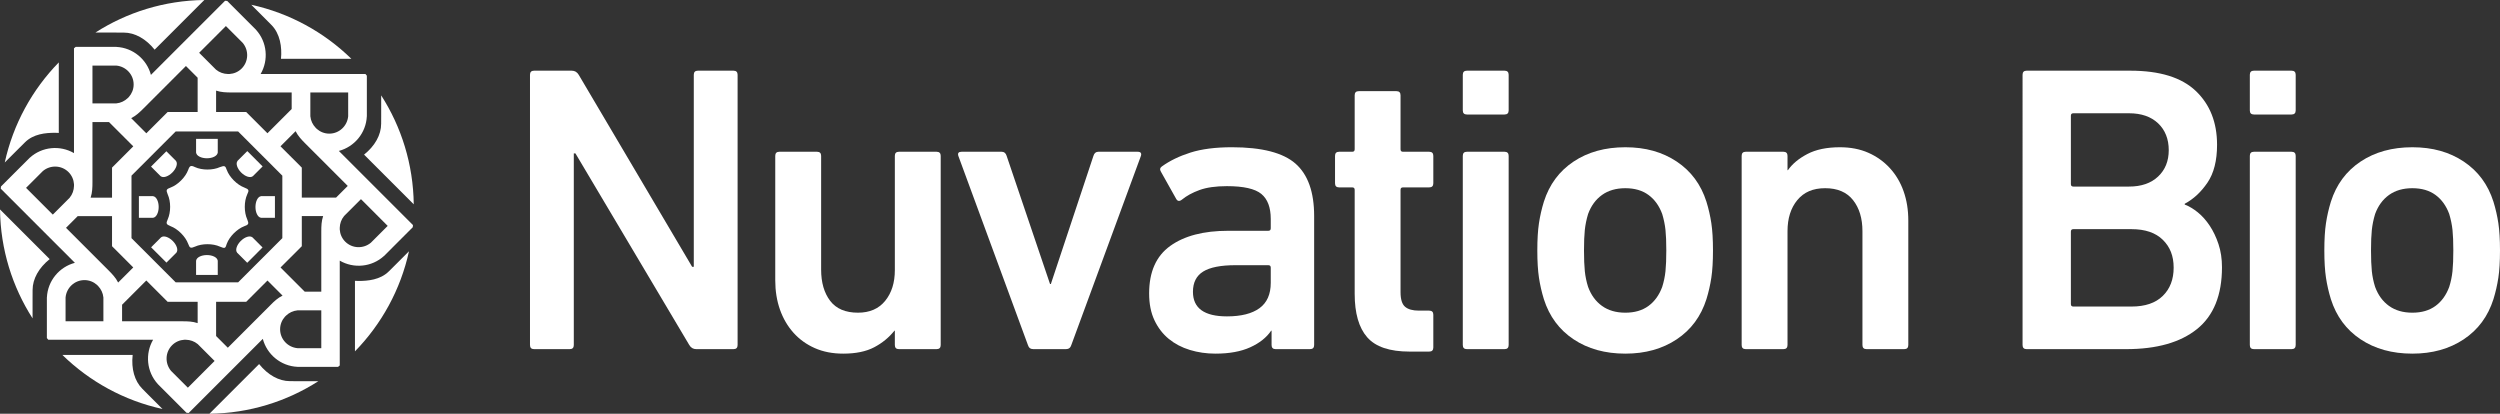<svg xmlns="http://www.w3.org/2000/svg" id="Layer_1" viewBox="0 0 8374.02 1385.89"><rect x="0" y="0" width="8374.02" height="1385.89" fill="#333333" stroke="none"/><path d="M1775.27,250.46c0-9.1,4.57-13.7,13.7-13.7h126.15c10.11,0,17.84,4.6,23.32,13.7l380.01,643.31h5.48V250.46c0-9.1,4.57-13.7,13.7-13.7h119.33c9.13,0,13.7,4.6,13.7,13.7v905.24c0,9.19-4.57,13.76-13.7,13.76h-124.81c-10.05,0-17.84-4.57-23.32-13.76l-381.35-641.88h-5.48v641.88c0,9.19-4.57,13.76-13.7,13.76h-119.33c-9.13,0-13.7-4.57-13.7-13.76V250.46Z" style="fill:#fff;"></path><path d="M3011.08,1169.46c-9.13,0-13.7-4.57-13.7-13.76v-47.98h-1.4c-18.33,22.89-40.91,41.4-67.89,55.53-26.97,14.19-61.49,21.31-103.57,21.31-35.68,0-67.46-6.21-95.35-18.57-27.89-12.3-51.63-29.47-71.3-51.39-19.67-21.98-34.77-47.79-45.3-77.51-10.47-29.71-15.77-62.41-15.77-98.09v-416.94c0-9.13,4.57-13.73,13.76-13.73h126.15c9.13,0,13.76,4.6,13.76,13.73v381.29c0,42.95,10.05,77.72,30.14,104.2,20.09,26.55,51.2,39.82,93.28,39.82,39.33,0,69.71-13.27,91.21-39.82,21.49-26.48,32.27-60.76,32.27-102.83v-382.66c0-9.13,4.57-13.73,13.7-13.73h126.15c9.13,0,13.76,4.6,13.76,13.73v633.63c0,9.19-4.63,13.76-13.76,13.76h-126.15Z" style="fill:#fff;"></path><path d="M3460.96,1169.46c-9.13,0-15.1-4.57-17.84-13.76l-233.13-633.63c-2.74-9.13.85-13.73,10.96-13.73h134.43c8.22,0,13.7,4.6,16.44,13.73l145.39,429.3h2.74l142.65-429.3c2.74-9.13,8.22-13.73,16.44-13.73h131.69c10.05,0,13.7,4.6,10.96,13.73l-233.19,633.63c-2.74,9.19-8.71,13.76-17.84,13.76h-109.71Z" style="fill:#fff;"></path><path d="M4272.98,1169.46c-9.13,0-13.7-4.57-13.7-13.76v-47.98h-1.4c-15.53,22.89-38.84,41.4-69.96,55.53-31.05,14.19-69.96,21.31-116.59,21.31-30.14,0-58.75-4.14-85.73-12.36-26.97-8.22-50.53-20.58-70.63-37.02-20.09-16.5-36.1-37.26-47.98-62.41-11.93-25.15-17.84-55.1-17.84-89.87,0-72.21,23.5-125.24,70.63-159.09,47.06-33.82,111.78-50.75,194.1-50.75h134.43c5.48,0,8.22-2.74,8.22-8.25v-31.54c0-38.39-10.53-66.27-31.54-83.66-21.07-17.35-59.48-26.06-115.26-26.06-37.51,0-68.13,4.35-91.88,13.03-23.81,8.71-43.47,19.42-59,32.24-8.22,6.39-14.61,5.48-19.18-2.77l-50.78-90.51c-4.57-7.31-3.65-13.24,2.74-17.84,26.55-19.21,58.51-34.73,96.02-46.64,37.51-11.87,83.66-17.84,138.57-17.84,100.58,0,171.63,18.33,213.28,54.89,41.58,36.56,62.41,95.1,62.41,175.56v432.01c0,9.19-4.63,13.76-13.76,13.76h-115.19ZM4109.75,1059.75c47.55,0,83.9-9.13,109.05-27.46,25.15-18.27,37.75-46.64,37.75-85.06v-50.72c0-5.48-2.74-8.22-8.22-8.22h-109.78c-49.38,0-85.48,7.09-108.31,21.25-22.89,14.19-34.34,36.77-34.34,67.89,0,54.86,37.93,82.32,113.85,82.32Z" style="fill:#fff;"></path><path d="M4721.46,1177.68c-66.73,0-114.1-16.01-141.98-48.04-27.89-31.96-41.83-80.43-41.83-145.39v-348.35c0-5.48-2.74-8.22-8.22-8.22h-43.9c-9.13,0-13.7-4.57-13.7-13.73v-91.88c0-9.13,4.57-13.73,13.7-13.73h43.9c5.48,0,8.22-2.74,8.22-8.22v-181.07c0-9.13,4.57-13.7,13.76-13.7h126.15c9.13,0,13.7,4.57,13.7,13.7v181.07c0,5.48,2.74,8.22,8.28,8.22h87.74c9.13,0,13.76,4.6,13.76,13.73v91.88c0,9.16-4.63,13.73-13.76,13.73h-87.74c-5.54,0-8.28,2.74-8.28,8.22v342.87c0,23.81,5.05,40.06,15.1,48.71,10.05,8.71,25.57,13.03,46.64,13.03h34.28c9.13,0,13.76,4.57,13.76,13.7v109.78c0,9.13-4.63,13.7-13.76,13.7h-65.82Z" style="fill:#fff;"></path><path d="M4913.49,383.53c-9.13,0-13.7-4.57-13.7-13.73v-119.33c0-9.1,4.57-13.7,13.7-13.7h126.15c9.13,0,13.76,4.6,13.76,13.7v119.33c0,9.16-4.63,13.73-13.76,13.73h-126.15ZM4913.49,1169.46c-9.13,0-13.7-4.57-13.7-13.76v-633.63c0-9.13,4.57-13.73,13.7-13.73h126.15c9.13,0,13.76,4.6,13.76,13.73v633.63c0,9.19-4.63,13.76-13.76,13.76h-126.15Z" style="fill:#fff;"></path><path d="M5444.29,1184.56c-67.64,0-125.48-16.01-173.46-48.04-48.04-31.96-81.16-76.78-99.49-134.43-7.31-23.75-12.79-47.73-16.44-71.97-3.65-24.23-5.48-54.64-5.48-91.21s1.83-66.97,5.48-91.24c3.65-24.2,9.13-48.22,16.44-72,18.33-57.63,51.45-102.41,99.49-134.43,47.98-32,105.82-48.01,173.46-48.01s124.14,16.01,172.18,48.01c47.98,32.03,81.1,76.81,99.43,134.43,7.31,23.78,12.79,47.79,16.44,72,3.65,24.26,5.48,54.64,5.48,91.24s-1.83,66.97-5.48,91.21c-3.65,24.23-9.13,48.22-16.44,71.97-18.33,57.66-51.45,102.47-99.43,134.43-48.04,32.03-105.45,48.04-172.18,48.04ZM5444.29,1047.39c31.11,0,56.93-7.55,77.51-22.65,20.58-15.1,35.86-36.35,45.97-63.81,5.48-17.35,9.13-34.95,10.96-52.76,1.83-17.84,2.74-40.91,2.74-69.26s-.91-51.2-2.74-68.59c-1.83-17.38-5.48-35.19-10.96-53.49-10.11-27.46-25.39-48.71-45.97-63.81-20.58-15.07-46.39-22.62-77.51-22.62s-57.11,7.55-78.18,22.62c-21.01,15.1-36.59,36.35-46.64,63.81-5.48,18.3-9.13,36.1-10.96,53.49-1.83,17.38-2.74,40.24-2.74,68.59s.91,51.42,2.74,69.26c1.83,17.81,5.48,35.4,10.96,52.76,10.05,27.46,25.63,48.71,46.64,63.81,21.07,15.1,47.12,22.65,78.18,22.65Z" style="fill:#fff;"></path><path d="M6252.23,1169.46c-9.19,0-13.76-4.57-13.76-13.76v-381.26c0-42.98-10.53-77.72-31.54-104.24-21.07-26.52-52.12-39.79-93.28-39.79s-71.3,13.27-93.28,39.79c-21.92,26.52-32.88,61.25-32.88,104.24v381.26c0,9.19-4.63,13.76-13.76,13.76h-126.15c-9.13,0-13.7-4.57-13.7-13.76v-633.63c0-9.13,4.57-13.73,13.7-13.73h126.15c9.13,0,13.76,4.6,13.76,13.73v48.01h1.34c14.61-21.04,36.35-39.12,65.15-54.19,28.8-15.1,65.15-22.65,109.05-22.65,35.68,0,67.46,6.18,95.35,18.54,27.89,12.33,51.87,29.47,72.03,51.42,20.09,21.95,35.44,47.79,45.91,77.51,10.53,29.71,15.77,62.41,15.77,98.06v416.94c0,9.19-4.57,13.76-13.7,13.76h-126.15Z" style="fill:#fff;"></path><path d="M6774.81,250.46c0-9.1,4.57-13.7,13.7-13.7h346.98c98.76,0,171.94,22.62,219.49,67.89,47.55,45.27,71.3,105.39,71.3,180.37,0,53.03-10.72,95.32-32.21,126.88-21.49,31.54-46.88,55.1-76.11,70.63v2.74c14.61,5.48,29.22,14.19,43.9,26.06,14.61,11.9,27.89,26.76,39.76,44.6,11.87,17.81,21.68,38.39,29.47,61.71,7.79,23.32,11.69,49.16,11.69,77.51,0,93.25-27.95,162.29-83.66,207.1-55.83,44.81-134.92,67.22-237.33,67.22h-333.28c-9.13,0-13.7-4.57-13.7-13.76V250.46ZM7131.41,624.94c41.16,0,73.61-11.2,97.36-33.61,23.81-22.41,35.68-51.87,35.68-88.47s-11.87-67.43-35.68-89.84c-23.75-22.41-56.2-33.61-97.36-33.61h-186.55c-5.48,0-8.22,2.74-8.22,8.22v229.05c0,5.51,2.74,8.25,8.22,8.25h186.55ZM6936.64,1018.59c0,5.48,2.74,8.22,8.22,8.22h194.77c45.72,0,80.67-11.87,104.9-35.68,24.23-23.75,36.35-55.28,36.35-94.62s-12.12-69.5-36.35-93.28c-24.23-23.78-59.18-35.65-104.9-35.65h-194.77c-5.48,0-8.22,2.74-8.22,8.22v242.78Z" style="fill:#fff;"></path><path d="M7549.75,383.53c-9.13,0-13.7-4.57-13.7-13.73v-119.33c0-9.1,4.57-13.7,13.7-13.7h126.15c9.13,0,13.76,4.6,13.76,13.7v119.33c0,9.16-4.63,13.73-13.76,13.73h-126.15ZM7549.75,1169.46c-9.13,0-13.7-4.57-13.7-13.76v-633.63c0-9.13,4.57-13.73,13.7-13.73h126.15c9.13,0,13.76,4.6,13.76,13.73v633.63c0,9.19-4.63,13.76-13.76,13.76h-126.15Z" style="fill:#fff;"></path><path d="M8080.49,1184.56c-67.64,0-125.48-16.01-173.46-48.04-48.04-31.96-81.16-76.78-99.49-134.43-7.31-23.75-12.79-47.73-16.44-71.97-3.65-24.23-5.48-54.64-5.48-91.21s1.83-66.97,5.48-91.24c3.65-24.2,9.13-48.22,16.44-72,18.33-57.63,51.45-102.41,99.49-134.43,47.98-32,105.82-48.01,173.46-48.01s124.14,16.01,172.18,48.01c47.98,32.03,81.1,76.81,99.43,134.43,7.31,23.78,12.79,47.79,16.44,72,3.65,24.26,5.48,54.64,5.48,91.24s-1.83,66.97-5.48,91.21c-3.65,24.23-9.13,48.22-16.44,71.97-18.33,57.66-51.45,102.47-99.43,134.43-48.04,32.03-105.45,48.04-172.18,48.04ZM8080.49,1047.39c31.11,0,56.93-7.55,77.51-22.65,20.58-15.1,35.86-36.35,45.97-63.81,5.48-17.35,9.13-34.95,10.96-52.76,1.83-17.84,2.74-40.91,2.74-69.26s-.91-51.2-2.74-68.59c-1.83-17.38-5.48-35.19-10.96-53.49-10.11-27.46-25.39-48.71-45.97-63.81-20.58-15.07-46.39-22.62-77.51-22.62s-57.11,7.55-78.18,22.62c-21.01,15.1-36.59,36.35-46.64,63.81-5.48,18.3-9.13,36.1-10.96,53.49-1.83,17.38-2.74,40.24-2.74,68.59s.91,51.42,2.74,69.26c1.83,17.81,5.48,35.4,10.96,52.76,10.05,27.46,25.63,48.71,46.64,63.81,21.07,15.1,47.12,22.65,78.18,22.65Z" style="fill:#fff;"></path><path d="M109.19,971.23c0-37.12,20.91-74.21,57.21-103.31l-25.06-25.06-44.26-44.25L7.5,709.02l-7.5-7.5c1.63,134.27,41.44,259.36,109.08,364.89v-70.4l.11-24.78Z" style="fill:#fff;"></path><path d="M83.44,476.95c28.49-28.49,68.93-32.15,100.97-32.15,4.17,0,8.33.15,12.49.44v-236.23C108.06,300.07,44.08,415.5,15.92,544.32l49.9-49.9,17.62-17.47Z" style="fill:#fff;"></path><path d="M971.23,1276.7c-37.12,0-74.21-20.91-103.31-57.21l-25.06,25.06-44.26,44.26-89.59,89.59-7.5,7.5c134.27-1.63,259.35-41.44,364.89-109.09h-70.4s-24.78-.11-24.78-.11Z" style="fill:#fff;"></path><path d="M1302.54,908.88c-28.87,28.87-71.5,32.2-101.06,32.2-4.17,0-8.33-.15-12.49-.44v236.22c88.83-91.04,152.81-206.45,180.96-335.25l-49.87,49.87-17.54,17.39Z" style="fill:#fff;"></path><path d="M414.66,109.19c37.12,0,74.21,20.91,103.31,57.21l25.06-25.06,44.26-44.26L676.87,7.5l7.5-7.5c-134.27,1.63-259.36,41.44-364.89,109.09h70.4s24.78.11,24.78.11Z" style="fill:#fff;"></path><path d="M908.88,83.3c29.39,29.39,36.1,74.47,32.31,113.6h235.68c-91.03-88.82-206.41-152.79-335.19-180.95l49.83,49.83,17.37,17.52Z" style="fill:#fff;"></path><path d="M1276.7,414.66c0,37.12-20.91,74.21-57.21,103.31l25.06,25.06,44.26,44.25,89.59,89.59,7.5,7.5c-1.63-134.27-41.44-259.36-109.09-364.89v70.4l-.11,24.78Z" style="fill:#fff;"></path><path d="M476.89,1302.41c-26.21-26.22-37.63-67.19-32.53-113.41h-235.33c91.05,88.84,206.46,152.81,335.27,180.97l-49.88-49.88-17.52-17.67Z" style="fill:#fff;"></path><path d="M693.09,530.14c19.17,0,34.71-8.11,36.05-18.35h.26v-46.57h-72.62v46.57h.26c1.35,10.24,16.88,18.35,36.05,18.35Z" style="fill:#fff;"></path><path d="M693.09,854.35c-19.17,0-34.71,8.11-36.05,18.35h-.26v48.19h72.62v-48.19h-.26c-1.35-10.24-16.88-18.35-36.05-18.35Z" style="fill:#fff;"></path><path d="M874.13,657.25c-10.27,1.28-18.42,16.85-18.42,36.06s8.14,34.78,18.42,36.06v.24h1.3s.02,0,.03,0,.02,0,.03,0h45.43v-72.62h-46.79v.25Z" style="fill:#fff;"></path><path d="M513.09,729.38c10.28-1.28,18.42-16.85,18.42-36.06s-8.14-34.78-18.42-36.06v-.23h-1.23s-.06-.02-.1-.02c-.03,0-.06.02-.1.02h-46.4v72.62h47.83v-.27Z" style="fill:#fff;"></path><path d="M538.49,590.3c8.12,6.54,25.01,1.3,38.68-12.37,13.67-13.67,18.91-30.56,12.37-38.68l.15-.15-32.42-32.43-51.35,51.35,32.43,32.43.15-.15Z" style="fill:#fff;"></path><path d="M845.02,794.77c-8.14-6.46-24.98-1.22-38.61,12.41-13.63,13.63-18.88,30.47-12.42,38.61l-.16.16.87.87h0s33.41,33.41,33.41,33.41l51.35-51.35-34.28-34.28-.16.16Z" style="fill:#fff;"></path><path d="M795.55,539.26c-6.54,8.12-1.3,25.01,12.37,38.68,13.67,13.67,30.56,18.91,38.68,12.37l.15.15,32.97-32.97-51.35-51.35-32.97,32.97.15.15Z" style="fill:#fff;"></path><path d="M578.67,807.18c-13.59-13.59-30.36-18.84-38.53-12.47l-.18-.17-33.8,33.8,51.35,51.35,33.8-33.8-.17-.17c6.36-8.17,1.12-24.94-12.47-38.53Z" style="fill:#fff;"></path><path d="M828.09,734.67c-10.85-23.69-10.85-59.8,0-83.49,6.66-13.88,6.29-16.81-9.49-22.9-24.43-9.08-49.95-34.61-59.03-59.04-4.58-14.2-7.46-15.16-22.9-9.49-23.69,10.85-59.8,10.85-83.49,0-13.75-6.69-17.79-5.06-22.9,9.49-9.08,24.43-34.61,49.96-59.03,59.04-14.19,5.17-15.65,8.09-9.49,22.9,10.85,23.69,10.85,59.8,0,83.49-6.16,14.11-5.32,16.68,9.49,22.9,24.43,9.08,49.95,34.61,59.03,59.04,5.17,14.45,8.07,15.9,22.9,9.49,23.69-10.85,59.8-10.85,83.49,0,17.19,7.29,18.41,5.79,22.9-9.49,9.08-24.43,34.61-49.96,59.03-59.04,14.79-5.43,15.41-8.15,9.49-22.9Z" style="fill:#fff;"></path><path d="M1138.02,1039.57v-166.51c46.58,27.1,106.87,21.93,148.17-15.62l.08.08,56.62-56.62,39.73-39.73c.24-2.43.47-4.87.68-7.31l-40.95-40.95-89.59-89.59-44.26-44.26-73.48-73.49c52.1-13.77,91.07-60.06,93.73-115.82h.11v-136.21c-1.56-1.9-3.14-3.8-4.72-5.69h-351.08c27.1-46.58,21.93-106.87-15.62-148.17l.08-.08-56.62-56.62-39.73-39.73c-2.43-.24-4.86-.47-7.3-.68l-40.95,40.95-89.59,89.59-44.26,44.26-73.48,73.49c-13.77-52.1-60.07-91.07-115.82-93.73v-.11h-136.21c-1.91,1.56-3.8,3.14-5.69,4.72v351.08c-46.58-27.11-106.87-21.93-148.17,15.62l-.08-.08-56.62,56.62-39.73,39.73c-.24,2.43-.47,4.86-.68,7.3l40.95,40.95,89.59,89.59,44.25,44.26,73.49,73.49c-52.1,13.77-91.08,60.06-93.73,115.82h-.11v136.21c1.56,1.91,3.14,3.8,4.72,5.69h351.08c-27.11,46.58-21.93,106.87,15.62,148.17l-.08.08,56.62,56.62,39.73,39.73c2.43.24,4.86.47,7.3.68l40.95-40.95,89.59-89.59,44.26-44.25,73.49-73.49c13.77,52.1,60.07,91.07,115.82,93.73v.11h136.21c1.9-1.56,3.8-3.14,5.69-4.72v-184.57ZM1209.04,667.05l89.59,89.59-56.62,56.62-.03-.03c-25.07,20.71-62.22,19.62-85.68-3.84-11.32-11.32-17.3-25.83-18.27-40.63v-5.81c.36-13.96,5.03-27.85,14.44-39.24l-.04-.04,56.62-56.62ZM1039.56,309.7h126.7v80.07h-.05c-3.09,32.37-30.13,57.88-63.3,57.88-16.01,0-30.51-6.03-41.65-15.81l-4.1-4.1c-9.62-10.12-16.14-23.25-17.54-37.96h-.06v-80.07ZM976.98,309.7v55.46l-81.15,81.17-71.1-71.09h-100.91v-71.69c16.85,5.71,34.58,6.16,52.14,6.16h201.02ZM945.71,588.41v209.29l-147.98,147.98h-209.3l-147.98-147.98v-209.29l147.98-147.99h209.3l147.98,147.99ZM756.64,87.26l56.62,56.62-.03.03c20.71,25.08,19.62,62.23-3.83,85.69-11.32,11.32-25.84,17.3-40.64,18.27h-5.78c-13.96-.36-27.86-5.03-39.26-14.44l-.04.04-56.62-56.62,89.59-89.59ZM480.66,363.24l142.13-142.13,39.22,39.22.02,114.91h-100.58l-71.27,71.27-50.74-50.75c15.95-7.86,28.52-19.81,41.22-32.51ZM309.7,219.63h80.07v.05c32.37,3.09,57.88,30.13,57.88,63.3,0,16.01-6.04,30.51-15.82,41.65l-4.09,4.09c-10.12,9.62-23.26,16.14-37.97,17.55v.05h-80.07v-126.7ZM309.7,609.92v-201.01h55.46l81.3,81.3-71.19,71.19v100.65h-71.73c5.72-16.84,6.16-34.72,6.16-52.13ZM176.85,718.85l-89.59-89.59,56.62-56.62.03.03c25.08-20.71,62.23-19.62,85.69,3.84,11.32,11.32,17.3,25.84,18.27,40.64v5.79c-.35,13.96-5.03,27.86-14.44,39.26l.04.04-56.62,56.62ZM346.32,1076.19h-126.7v-80.07h.05c3.09-32.37,30.13-57.88,63.3-57.88,16.01,0,30.51,6.03,41.65,15.81l4.11,4.1c9.61,10.12,16.13,23.25,17.54,37.96h.05v80.07ZM395.75,946.46c-7.87-15.95-20.08-28.79-32.51-41.22l-142.14-142.14,39.21-39.22,114.95-.02v100.83l71.12,71.12-50.64,50.63ZM408.91,1076.19v-55.46l81.18-81.2,71.35,71.34h100.61v71.48c-16.84-5.72-33.26-6.16-52.14-6.16h-201ZM629.25,1298.63l-56.62-56.62.03-.03c-20.71-25.08-19.63-62.23,3.83-85.69,11.32-11.32,25.84-17.3,40.64-18.27h5.78c13.97.36,27.86,5.03,39.26,14.44l.04-.04,56.62,56.62-89.59,89.59ZM905.24,1022.65l-142.14,142.14-39.21-39.21-.02-114.69h100.87l71.23-71.23,50.49,50.49c-15.95,7.86-27.87,18.75-41.22,32.5ZM1076.2,1166.27h-80.07v-.05c-32.37-3.09-57.88-30.13-57.88-63.3,0-16.01,6.03-30.51,15.82-41.65l4.09-4.09c10.12-9.62,23.25-16.14,37.97-17.55v-.05h80.07v126.7ZM1076.2,775.97v201.01h-55.46l-81.05-81.05,71.23-71.23v-100.87h71.44c-5.72,16.84-6.16,33.53-6.16,52.13ZM1010.91,662.01v-100.6l-71.38-71.37,50.61-50.6c7.86,15.95,20.52,29.24,32.51,41.22l142.13,142.13-39.22,39.22h-114.66Z" style="fill:#fff;"></path></svg>